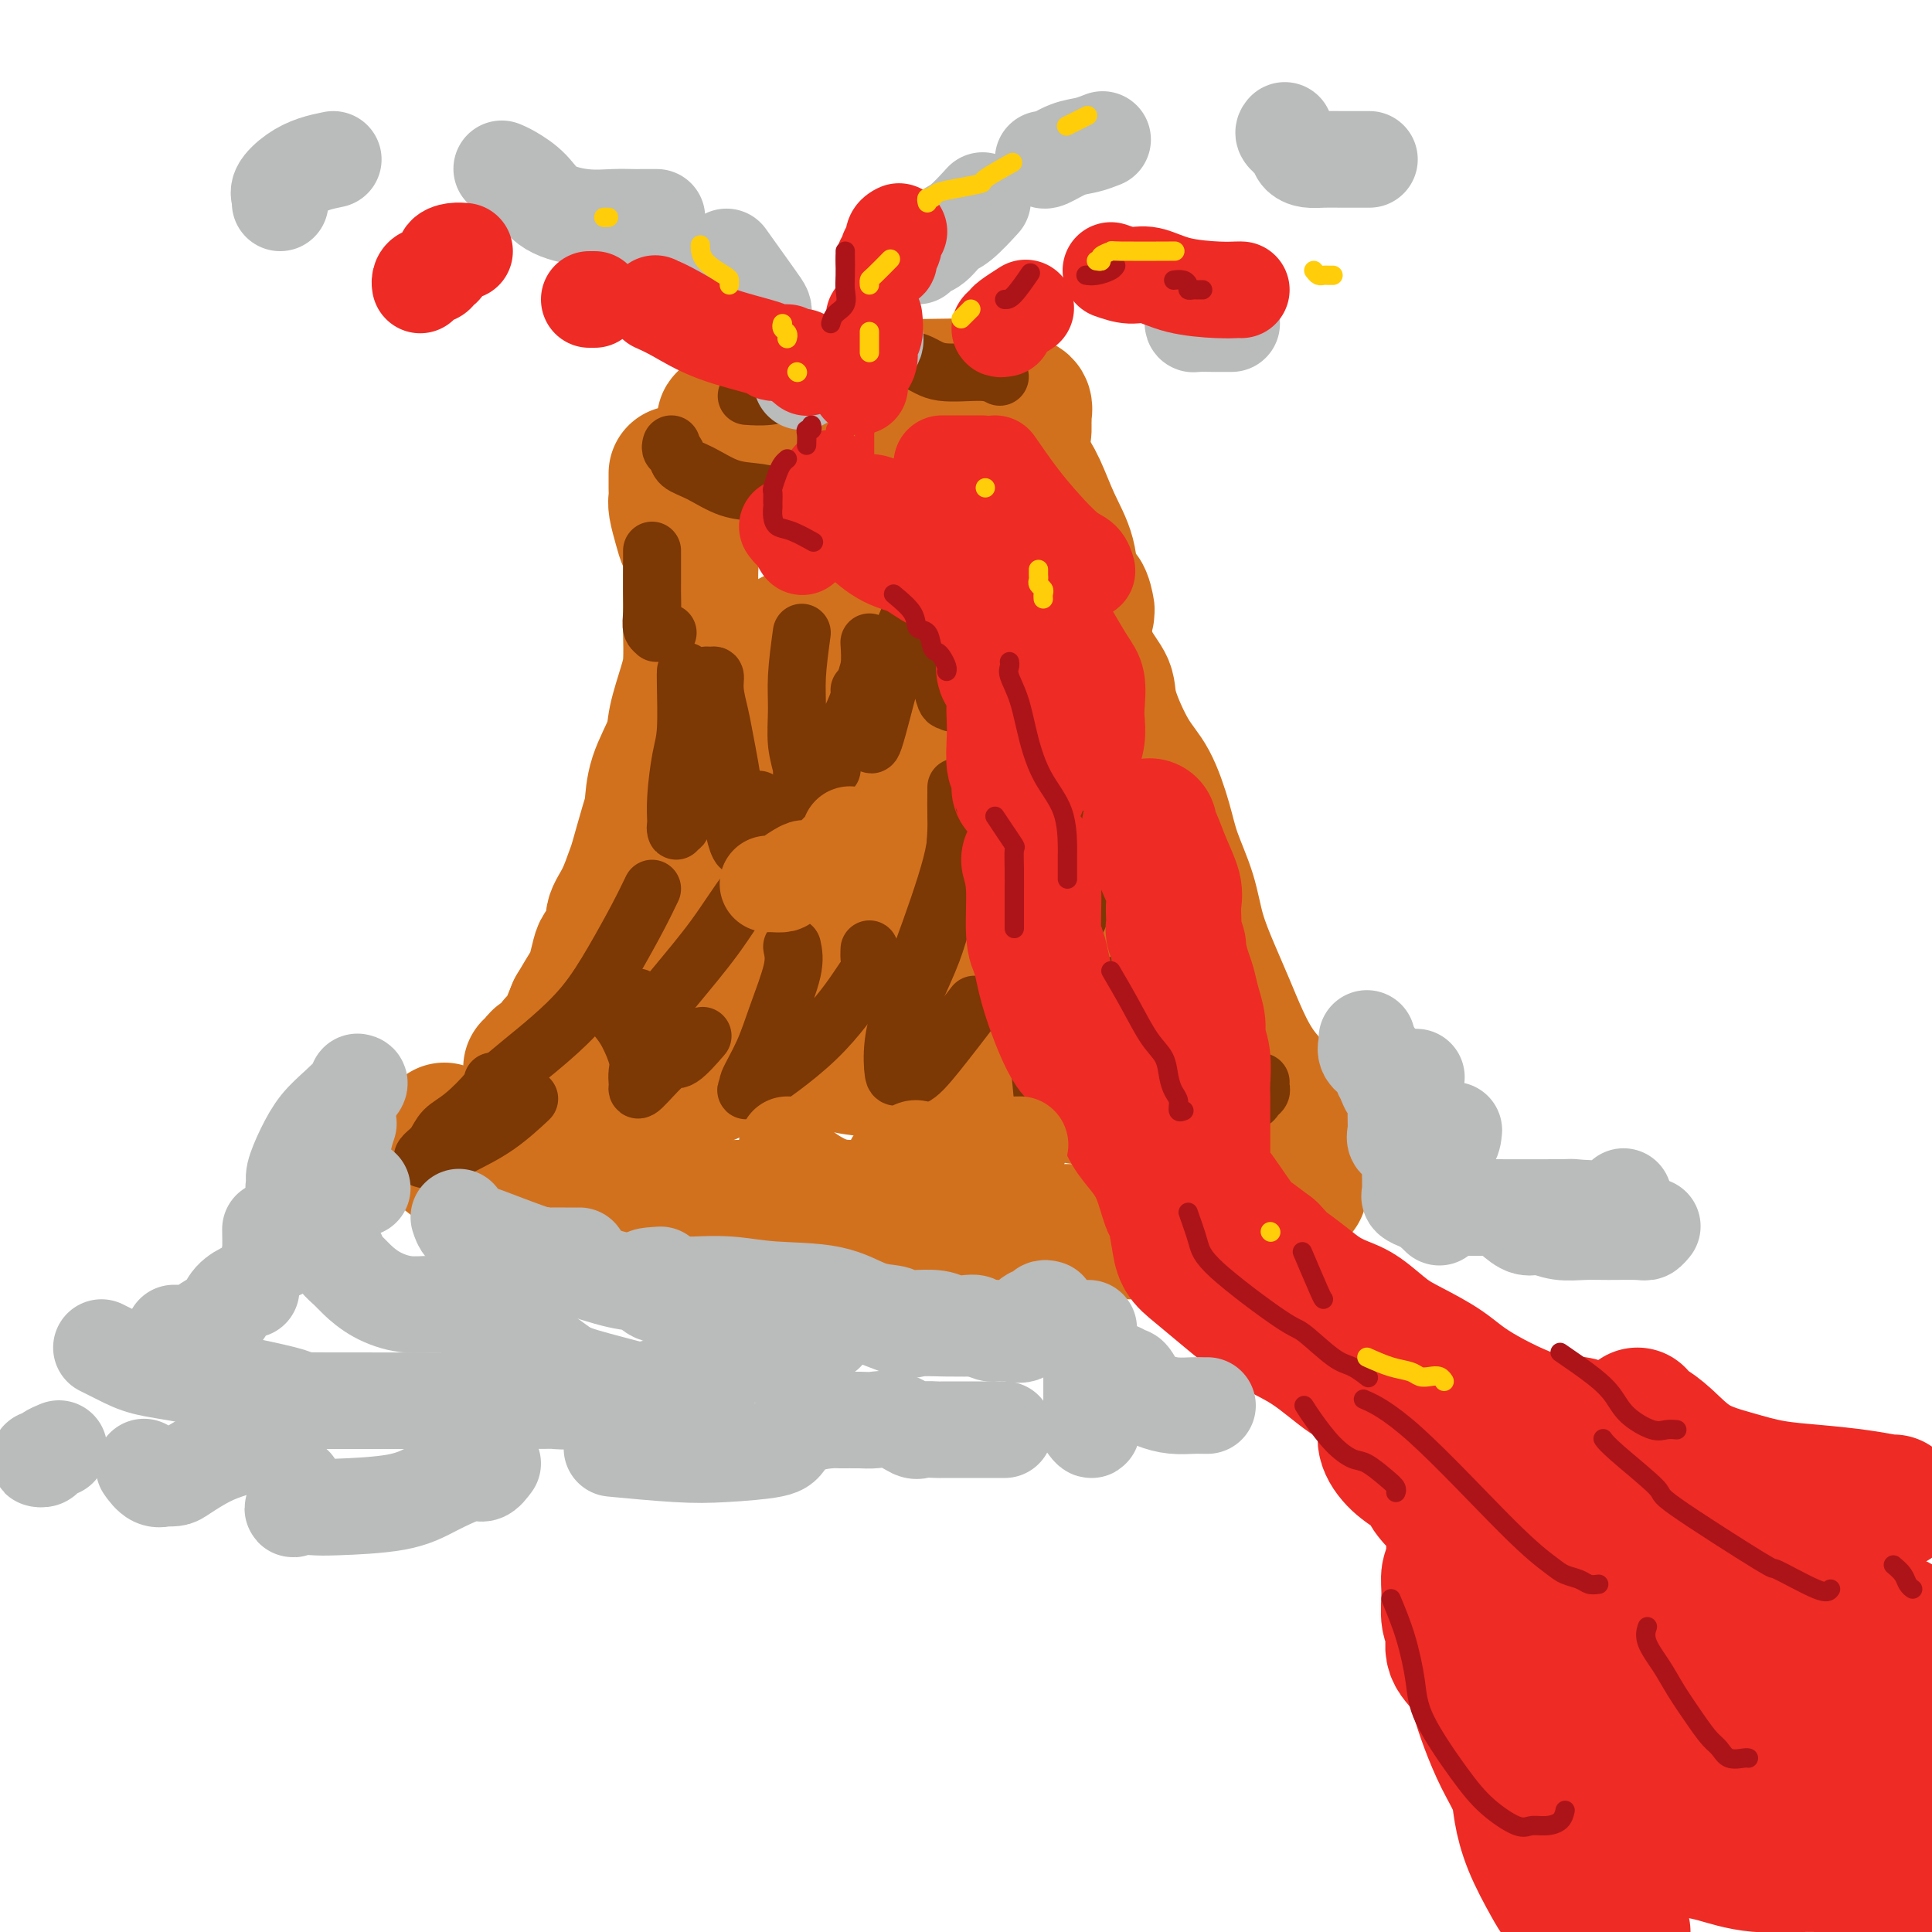 <svg viewBox='0 0 400 400' version='1.1' xmlns='http://www.w3.org/2000/svg' xmlns:xlink='http://www.w3.org/1999/xlink'><g fill='none' stroke='rgb(210,113,29)' stroke-width='28' stroke-linecap='round' stroke-linejoin='round'><path d='M164,85c-0.450,-0.000 -0.900,-0.001 -1,0c-0.100,0.001 0.149,0.003 0,0c-0.149,-0.003 -0.697,-0.011 -1,0c-0.303,0.011 -0.361,0.042 -1,0c-0.639,-0.042 -1.860,-0.156 -3,0c-1.140,0.156 -2.200,0.581 -3,1c-0.800,0.419 -1.339,0.833 -2,1c-0.661,0.167 -1.445,0.086 -2,0c-0.555,-0.086 -0.881,-0.178 -1,0c-0.119,0.178 -0.032,0.626 0,1c0.032,0.374 0.009,0.674 0,1c-0.009,0.326 -0.004,0.680 0,1c0.004,0.320 0.006,0.608 0,1c-0.006,0.392 -0.020,0.890 0,1c0.020,0.110 0.073,-0.167 0,0c-0.073,0.167 -0.274,0.777 0,1c0.274,0.223 1.022,0.060 2,0c0.978,-0.060 2.187,-0.016 3,0c0.813,0.016 1.231,0.005 3,0c1.769,-0.005 4.891,-0.002 7,0c2.109,0.002 3.206,0.004 5,0c1.794,-0.004 4.285,-0.015 6,0c1.715,0.015 2.654,0.057 4,0c1.346,-0.057 3.101,-0.212 4,0c0.899,0.212 0.943,0.791 2,1c1.057,0.209 3.125,0.049 4,0c0.875,-0.049 0.555,0.015 1,0c0.445,-0.015 1.655,-0.107 3,0c1.345,0.107 2.824,0.413 4,0c1.176,-0.413 2.050,-1.547 3,-2c0.950,-0.453 1.975,-0.227 3,0'/><path d='M204,92c9.381,-0.621 5.834,-1.673 5,-2c-0.834,-0.327 1.045,0.071 2,0c0.955,-0.071 0.988,-0.609 1,-1c0.012,-0.391 0.005,-0.634 0,-1c-0.005,-0.366 -0.006,-0.857 0,-1c0.006,-0.143 0.021,0.060 0,0c-0.021,-0.060 -0.076,-0.384 0,-1c0.076,-0.616 0.284,-1.524 0,-2c-0.284,-0.476 -1.058,-0.519 -2,-1c-0.942,-0.481 -2.051,-1.399 -3,-2c-0.949,-0.601 -1.736,-0.886 -4,-1c-2.264,-0.114 -6.004,-0.058 -9,0c-2.996,0.058 -5.246,0.119 -8,0c-2.754,-0.119 -6.011,-0.417 -8,0c-1.989,0.417 -2.711,1.548 -3,2c-0.289,0.452 -0.144,0.226 0,0'/><path d='M140,98c0.002,0.248 0.004,0.495 0,1c-0.004,0.505 -0.012,1.266 0,2c0.012,0.734 0.046,1.441 0,2c-0.046,0.559 -0.170,0.972 0,2c0.170,1.028 0.634,2.673 1,4c0.366,1.327 0.634,2.336 1,3c0.366,0.664 0.830,0.981 1,2c0.170,1.019 0.045,2.738 0,4c-0.045,1.262 -0.012,2.066 0,3c0.012,0.934 0.001,1.996 0,3c-0.001,1.004 0.006,1.948 0,3c-0.006,1.052 -0.027,2.211 0,4c0.027,1.789 0.102,4.209 0,6c-0.102,1.791 -0.381,2.952 -1,5c-0.619,2.048 -1.579,4.984 -2,7c-0.421,2.016 -0.302,3.111 -1,5c-0.698,1.889 -2.214,4.572 -3,7c-0.786,2.428 -0.843,4.599 -1,6c-0.157,1.401 -0.414,2.031 -1,4c-0.586,1.969 -1.500,5.279 -2,7c-0.500,1.721 -0.586,1.855 -1,3c-0.414,1.145 -1.158,3.302 -2,5c-0.842,1.698 -1.784,2.938 -2,4c-0.216,1.062 0.295,1.945 0,3c-0.295,1.055 -1.394,2.283 -2,3c-0.606,0.717 -0.719,0.924 -1,2c-0.281,1.076 -0.729,3.020 -1,4c-0.271,0.980 -0.363,0.994 -1,2c-0.637,1.006 -1.818,3.003 -3,5'/><path d='M119,209c-2.207,5.302 -1.225,3.056 -1,3c0.225,-0.056 -0.307,2.079 -1,3c-0.693,0.921 -1.548,0.629 -2,1c-0.452,0.371 -0.499,1.406 -1,2c-0.501,0.594 -1.454,0.747 -2,1c-0.546,0.253 -0.686,0.607 -1,1c-0.314,0.393 -0.804,0.827 -1,1c-0.196,0.173 -0.098,0.087 0,0'/><path d='M92,234c0.005,0.223 0.010,0.446 0,1c-0.010,0.554 -0.035,1.438 0,2c0.035,0.562 0.129,0.802 0,1c-0.129,0.198 -0.481,0.353 0,1c0.481,0.647 1.796,1.784 3,2c1.204,0.216 2.296,-0.489 4,0c1.704,0.489 4.021,2.174 6,3c1.979,0.826 3.621,0.794 5,1c1.379,0.206 2.497,0.651 4,1c1.503,0.349 3.393,0.601 5,1c1.607,0.399 2.933,0.947 5,1c2.067,0.053 4.874,-0.387 8,0c3.126,0.387 6.569,1.600 10,2c3.431,0.400 6.849,-0.012 11,0c4.151,0.012 9.033,0.448 13,1c3.967,0.552 7.017,1.220 10,2c2.983,0.780 5.900,1.673 9,2c3.100,0.327 6.385,0.088 9,0c2.615,-0.088 4.562,-0.023 7,0c2.438,0.023 5.369,0.006 8,0c2.631,-0.006 4.962,-0.002 7,0c2.038,0.002 3.783,0.000 6,0c2.217,-0.000 4.904,-0.000 8,0c3.096,0.000 6.599,0.000 8,0c1.401,-0.000 0.701,-0.000 0,0'/><path d='M268,247c0.421,-0.548 0.842,-1.097 1,-1c0.158,0.097 0.053,0.838 0,0c-0.053,-0.838 -0.054,-3.257 0,-4c0.054,-0.743 0.163,0.190 0,-1c-0.163,-1.190 -0.599,-4.504 -1,-7c-0.401,-2.496 -0.767,-4.173 -2,-6c-1.233,-1.827 -3.331,-3.802 -5,-6c-1.669,-2.198 -2.907,-4.619 -4,-7c-1.093,-2.381 -2.040,-4.722 -3,-7c-0.960,-2.278 -1.933,-4.493 -3,-7c-1.067,-2.507 -2.228,-5.307 -3,-8c-0.772,-2.693 -1.157,-5.279 -2,-8c-0.843,-2.721 -2.146,-5.578 -3,-8c-0.854,-2.422 -1.260,-4.408 -2,-7c-0.740,-2.592 -1.815,-5.790 -3,-8c-1.185,-2.210 -2.479,-3.434 -4,-6c-1.521,-2.566 -3.269,-6.475 -4,-9c-0.731,-2.525 -0.443,-3.667 -1,-5c-0.557,-1.333 -1.958,-2.859 -3,-5c-1.042,-2.141 -1.726,-4.897 -2,-6c-0.274,-1.103 -0.137,-0.551 0,0'/><path d='M205,104c-0.309,0.063 -0.619,0.126 -1,1c-0.381,0.874 -0.835,2.559 -1,4c-0.165,1.441 -0.041,2.640 0,5c0.041,2.360 -0.002,5.883 0,9c0.002,3.117 0.050,5.828 0,9c-0.050,3.172 -0.199,6.804 0,10c0.199,3.196 0.746,5.956 3,11c2.254,5.044 6.215,12.372 9,18c2.785,5.628 4.392,9.557 6,13c1.608,3.443 3.215,6.401 4,9c0.785,2.599 0.748,4.840 1,7c0.252,2.160 0.792,4.237 1,6c0.208,1.763 0.083,3.210 0,4c-0.083,0.790 -0.125,0.923 0,2c0.125,1.077 0.418,3.098 0,2c-0.418,-1.098 -1.548,-5.314 -2,-7c-0.452,-1.686 -0.226,-0.843 0,0'/><path d='M194,148c-0.042,0.255 -0.084,0.510 0,1c0.084,0.490 0.296,1.216 0,3c-0.296,1.784 -1.098,4.625 -2,10c-0.902,5.375 -1.902,13.285 -3,18c-1.098,4.715 -2.294,6.236 -3,8c-0.706,1.764 -0.921,3.771 -1,5c-0.079,1.229 -0.021,1.680 0,1c0.021,-0.680 0.006,-2.492 0,-5c-0.006,-2.508 -0.002,-5.714 0,-9c0.002,-3.286 0.000,-6.653 0,-8c-0.000,-1.347 -0.000,-0.673 0,0'/><path d='M181,121c-0.989,1.279 -1.977,2.557 -3,4c-1.023,1.443 -2.080,3.049 -3,6c-0.920,2.951 -1.704,7.247 -3,11c-1.296,3.753 -3.104,6.962 -4,10c-0.896,3.038 -0.881,5.906 -1,8c-0.119,2.094 -0.372,3.415 0,4c0.372,0.585 1.368,0.435 2,0c0.632,-0.435 0.901,-1.156 1,-3c0.099,-1.844 0.028,-4.813 0,-6c-0.028,-1.187 -0.014,-0.594 0,0'/><path d='M164,132c-0.231,3.010 -0.463,6.020 -1,8c-0.537,1.980 -1.381,2.931 -3,7c-1.619,4.069 -4.014,11.257 -6,19c-1.986,7.743 -3.562,16.042 -4,20c-0.438,3.958 0.261,3.575 0,6c-0.261,2.425 -1.481,7.658 -2,10c-0.519,2.342 -0.335,1.793 0,1c0.335,-0.793 0.821,-1.829 1,-3c0.179,-1.171 0.051,-2.477 0,-3c-0.051,-0.523 -0.026,-0.261 0,0'/><path d='M150,186c-2.131,4.255 -4.263,8.509 -6,12c-1.737,3.491 -3.080,6.217 -5,9c-1.920,2.783 -4.416,5.621 -6,8c-1.584,2.379 -2.255,4.298 -3,6c-0.745,1.702 -1.564,3.186 -2,4c-0.436,0.814 -0.488,0.956 0,1c0.488,0.044 1.515,-0.011 3,0c1.485,0.011 3.429,0.087 5,0c1.571,-0.087 2.769,-0.337 5,-1c2.231,-0.663 5.496,-1.738 8,-3c2.504,-1.262 4.248,-2.711 9,-4c4.752,-1.289 12.513,-2.416 18,-3c5.487,-0.584 8.702,-0.623 12,0c3.298,0.623 6.679,1.907 10,3c3.321,1.093 6.581,1.993 9,3c2.419,1.007 3.999,2.119 6,3c2.001,0.881 4.425,1.531 6,2c1.575,0.469 2.300,0.758 4,1c1.700,0.242 4.376,0.437 7,1c2.624,0.563 5.197,1.492 7,2c1.803,0.508 2.836,0.593 6,1c3.164,0.407 8.459,1.136 9,1c0.541,-0.136 -3.673,-1.136 -7,-2c-3.327,-0.864 -5.768,-1.592 -9,-2c-3.232,-0.408 -7.255,-0.494 -12,-1c-4.745,-0.506 -10.213,-1.430 -15,-2c-4.787,-0.570 -8.894,-0.785 -13,-1'/><path d='M196,224c-10.713,-1.641 -9.495,-1.744 -11,-2c-1.505,-0.256 -5.732,-0.666 -8,-1c-2.268,-0.334 -2.578,-0.594 -2,-1c0.578,-0.406 2.042,-0.960 4,-1c1.958,-0.040 4.409,0.434 9,0c4.591,-0.434 11.322,-1.777 15,-3c3.678,-1.223 4.305,-2.325 5,-3c0.695,-0.675 1.460,-0.923 2,-2c0.540,-1.077 0.855,-2.982 1,-4c0.145,-1.018 0.119,-1.149 -1,-2c-1.119,-0.851 -3.332,-2.423 -5,-3c-1.668,-0.577 -2.793,-0.158 -4,0c-1.207,0.158 -2.497,0.057 -3,0c-0.503,-0.057 -0.220,-0.068 0,0c0.220,0.068 0.376,0.215 0,0c-0.376,-0.215 -1.284,-0.791 1,-2c2.284,-1.209 7.761,-3.050 13,-6c5.239,-2.950 10.239,-7.007 14,-10c3.761,-2.993 6.282,-4.921 8,-8c1.718,-3.079 2.634,-7.308 3,-9c0.366,-1.692 0.183,-0.846 0,0'/><path d='M225,127c-0.015,-0.507 -0.030,-1.015 0,-1c0.030,0.015 0.104,0.551 0,0c-0.104,-0.551 -0.387,-2.191 -1,-3c-0.613,-0.809 -1.556,-0.788 -2,-2c-0.444,-1.212 -0.389,-3.655 -1,-6c-0.611,-2.345 -1.887,-4.590 -3,-7c-1.113,-2.410 -2.063,-4.985 -3,-7c-0.937,-2.015 -1.862,-3.470 -3,-5c-1.138,-1.530 -2.491,-3.133 -3,-4c-0.509,-0.867 -0.174,-0.996 0,-1c0.174,-0.004 0.188,0.118 0,1c-0.188,0.882 -0.580,2.525 -1,5c-0.420,2.475 -0.870,5.784 -1,8c-0.130,2.216 0.060,3.341 0,6c-0.060,2.659 -0.370,6.853 0,11c0.370,4.147 1.419,8.245 3,13c1.581,4.755 3.695,10.165 5,14c1.305,3.835 1.801,6.096 2,7c0.199,0.904 0.099,0.452 0,0'/><path d='M185,189c-0.593,0.743 -1.187,1.486 -2,2c-0.813,0.514 -1.846,0.799 -3,2c-1.154,1.201 -2.428,3.317 -4,5c-1.572,1.683 -3.440,2.935 -5,5c-1.560,2.065 -2.810,4.945 -4,8c-1.190,3.055 -2.320,6.284 -3,8c-0.680,1.716 -0.908,1.919 -1,2c-0.092,0.081 -0.046,0.041 0,0'/></g>
<g fill='none' stroke='rgb(124,56,5)' stroke-width='12' stroke-linecap='round' stroke-linejoin='round'><path d='M207,78c-0.897,-0.475 -1.795,-0.950 -4,-1c-2.205,-0.050 -5.718,0.326 -8,0c-2.282,-0.326 -3.332,-1.355 -5,-2c-1.668,-0.645 -3.953,-0.905 -5,-1c-1.047,-0.095 -0.854,-0.025 -1,0c-0.146,0.025 -0.630,0.005 -1,0c-0.370,-0.005 -0.626,0.006 -1,0c-0.374,-0.006 -0.866,-0.027 -1,0c-0.134,0.027 0.090,0.102 0,0c-0.090,-0.102 -0.495,-0.382 -1,0c-0.505,0.382 -1.109,1.427 -2,2c-0.891,0.573 -2.070,0.676 -3,1c-0.930,0.324 -1.610,0.871 -2,1c-0.390,0.129 -0.488,-0.158 -1,0c-0.512,0.158 -1.438,0.763 -2,1c-0.562,0.237 -0.760,0.106 -1,0c-0.240,-0.106 -0.520,-0.186 -1,0c-0.480,0.186 -1.159,0.638 -2,1c-0.841,0.362 -1.844,0.633 -3,1c-1.156,0.367 -2.465,0.830 -4,1c-1.535,0.170 -3.296,0.049 -4,0c-0.704,-0.049 -0.352,-0.024 0,0'/><path d='M139,92c-0.105,0.360 -0.210,0.720 0,1c0.210,0.280 0.736,0.480 1,1c0.264,0.520 0.266,1.358 1,2c0.734,0.642 2.201,1.086 4,2c1.799,0.914 3.930,2.297 6,3c2.070,0.703 4.077,0.725 6,1c1.923,0.275 3.760,0.802 6,1c2.240,0.198 4.883,0.065 7,0c2.117,-0.065 3.708,-0.064 6,0c2.292,0.064 5.284,0.189 7,0c1.716,-0.189 2.156,-0.691 4,-1c1.844,-0.309 5.092,-0.423 7,-1c1.908,-0.577 2.475,-1.617 4,-2c1.525,-0.383 4.007,-0.109 5,0c0.993,0.109 0.496,0.055 0,0'/><path d='M135,114c-0.001,0.457 -0.001,0.914 0,2c0.001,1.086 0.005,2.803 0,4c-0.005,1.197 -0.017,1.876 0,3c0.017,1.124 0.065,2.693 0,4c-0.065,1.307 -0.241,2.350 0,3c0.241,0.650 0.900,0.906 1,1c0.100,0.094 -0.358,0.025 0,0c0.358,-0.025 1.531,-0.007 2,0c0.469,0.007 0.235,0.004 0,0'/><path d='M142,139c-0.022,0.376 -0.044,0.753 0,3c0.044,2.247 0.155,6.366 0,9c-0.155,2.634 -0.577,3.783 -1,6c-0.423,2.217 -0.846,5.504 -1,8c-0.154,2.496 -0.037,4.203 0,5c0.037,0.797 -0.006,0.686 0,1c0.006,0.314 0.061,1.054 0,1c-0.061,-0.054 -0.238,-0.903 0,-1c0.238,-0.097 0.891,0.559 1,0c0.109,-0.559 -0.325,-2.334 0,-4c0.325,-1.666 1.411,-3.225 2,-5c0.589,-1.775 0.682,-3.768 1,-6c0.318,-2.232 0.860,-4.705 1,-7c0.140,-2.295 -0.121,-4.412 0,-6c0.121,-1.588 0.624,-2.647 1,-3c0.376,-0.353 0.624,0.001 1,0c0.376,-0.001 0.879,-0.356 1,0c0.121,0.356 -0.140,1.423 0,3c0.140,1.577 0.682,3.663 1,5c0.318,1.337 0.414,1.925 1,5c0.586,3.075 1.663,8.636 2,12c0.337,3.364 -0.065,4.530 0,6c0.065,1.470 0.595,3.244 1,4c0.405,0.756 0.683,0.493 1,0c0.317,-0.493 0.673,-1.214 1,-2c0.327,-0.786 0.627,-1.635 1,-3c0.373,-1.365 0.821,-3.247 1,-4c0.179,-0.753 0.090,-0.376 0,0'/><path d='M166,131c-0.432,3.186 -0.863,6.372 -1,9c-0.137,2.628 0.022,4.699 0,7c-0.022,2.301 -0.225,4.833 0,7c0.225,2.167 0.877,3.969 1,5c0.123,1.031 -0.282,1.292 1,1c1.282,-0.292 4.252,-1.136 5,-1c0.748,0.136 -0.727,1.253 0,-1c0.727,-2.253 3.657,-7.876 5,-11c1.343,-3.124 1.098,-3.750 1,-4c-0.098,-0.250 -0.049,-0.125 0,0'/><path d='M180,133c0.113,1.784 0.225,3.569 0,5c-0.225,1.431 -0.789,2.510 -1,4c-0.211,1.490 -0.070,3.391 0,5c0.070,1.609 0.068,2.927 0,4c-0.068,1.073 -0.202,1.902 0,2c0.202,0.098 0.739,-0.536 1,0c0.261,0.536 0.245,2.240 1,0c0.755,-2.240 2.281,-8.426 3,-11c0.719,-2.574 0.631,-1.537 1,-3c0.369,-1.463 1.194,-5.427 2,-8c0.806,-2.573 1.592,-3.755 2,-5c0.408,-1.245 0.438,-2.553 1,-3c0.562,-0.447 1.656,-0.035 2,0c0.344,0.035 -0.063,-0.308 0,1c0.063,1.308 0.595,4.268 1,7c0.405,2.732 0.682,5.235 1,7c0.318,1.765 0.679,2.793 1,4c0.321,1.207 0.604,2.593 1,3c0.396,0.407 0.904,-0.164 1,0c0.096,0.164 -0.222,1.065 1,0c1.222,-1.065 3.983,-4.094 5,-6c1.017,-1.906 0.291,-2.687 0,-3c-0.291,-0.313 -0.145,-0.156 0,0'/><path d='M217,125c-0.056,1.302 -0.112,2.605 0,3c0.112,0.395 0.394,-0.116 1,4c0.606,4.116 1.538,12.860 2,17c0.462,4.140 0.453,3.675 1,5c0.547,1.325 1.649,4.439 3,8c1.351,3.561 2.950,7.570 4,9c1.050,1.430 1.549,0.280 2,0c0.451,-0.280 0.852,0.309 1,0c0.148,-0.309 0.042,-1.517 0,-2c-0.042,-0.483 -0.021,-0.242 0,0'/><path d='M234,165c1.179,1.774 2.358,3.548 4,6c1.642,2.452 3.746,5.581 5,9c1.254,3.419 1.659,7.127 2,10c0.341,2.873 0.617,4.910 2,9c1.383,4.090 3.873,10.234 5,13c1.127,2.766 0.890,2.154 1,3c0.110,0.846 0.568,3.151 1,4c0.432,0.849 0.838,0.243 1,0c0.162,-0.243 0.081,-0.121 0,0'/><path d='M261,224c-0.027,0.332 -0.054,0.663 0,1c0.054,0.337 0.188,0.679 0,1c-0.188,0.321 -0.700,0.619 -1,1c-0.300,0.381 -0.390,0.843 -1,1c-0.610,0.157 -1.740,0.008 -3,0c-1.260,-0.008 -2.651,0.124 -4,0c-1.349,-0.124 -2.656,-0.504 -4,-1c-1.344,-0.496 -2.725,-1.108 -4,-2c-1.275,-0.892 -2.445,-2.064 -3,-3c-0.555,-0.936 -0.496,-1.637 -1,-4c-0.504,-2.363 -1.573,-6.390 -2,-8c-0.427,-1.610 -0.214,-0.805 0,0'/><path d='M230,170c-0.214,0.065 -0.428,0.129 -1,1c-0.572,0.871 -1.503,2.548 -2,4c-0.497,1.452 -0.560,2.679 -1,5c-0.440,2.321 -1.255,5.735 -2,8c-0.745,2.265 -1.419,3.380 -2,4c-0.581,0.620 -1.070,0.743 -1,1c0.070,0.257 0.699,0.646 0,0c-0.699,-0.646 -2.727,-2.328 -4,-4c-1.273,-1.672 -1.792,-3.335 -2,-4c-0.208,-0.665 -0.104,-0.333 0,0'/><path d='M198,163c-0.017,2.513 -0.034,5.026 0,6c0.034,0.974 0.118,0.410 0,3c-0.118,2.590 -0.438,8.333 -1,12c-0.562,3.667 -1.364,5.258 -2,7c-0.636,1.742 -1.105,3.634 -2,6c-0.895,2.366 -2.215,5.205 -3,7c-0.785,1.795 -1.033,2.547 -2,3c-0.967,0.453 -2.651,0.608 -3,1c-0.349,0.392 0.638,1.023 0,0c-0.638,-1.023 -2.903,-3.698 -4,-6c-1.097,-2.302 -1.028,-4.229 -1,-5c0.028,-0.771 0.014,-0.385 0,0'/><path d='M166,163c-0.789,2.066 -1.577,4.132 -2,6c-0.423,1.868 -0.480,3.538 -2,6c-1.520,2.462 -4.502,5.717 -7,9c-2.498,3.283 -4.512,6.593 -7,10c-2.488,3.407 -5.451,6.912 -8,10c-2.549,3.088 -4.683,5.758 -6,7c-1.317,1.242 -1.817,1.054 -2,1c-0.183,-0.054 -0.049,0.024 0,-1c0.049,-1.024 0.014,-3.150 0,-4c-0.014,-0.850 -0.007,-0.425 0,0'/><path d='M135,184c-0.836,1.741 -1.673,3.482 -3,6c-1.327,2.518 -3.145,5.814 -5,9c-1.855,3.186 -3.749,6.263 -6,9c-2.251,2.737 -4.861,5.136 -7,7c-2.139,1.864 -3.807,3.194 -6,5c-2.193,1.806 -4.912,4.087 -6,5c-1.088,0.913 -0.544,0.456 0,0'/><path d='M102,224c-0.009,-0.094 -0.019,-0.187 0,0c0.019,0.187 0.065,0.655 -1,2c-1.065,1.345 -3.241,3.566 -5,5c-1.759,1.434 -3.100,2.080 -4,3c-0.900,0.920 -1.360,2.112 -2,3c-0.640,0.888 -1.461,1.471 -2,2c-0.539,0.529 -0.795,1.002 0,1c0.795,-0.002 2.641,-0.481 4,-1c1.359,-0.519 2.230,-1.077 4,-2c1.770,-0.923 4.438,-2.210 7,-4c2.562,-1.790 5.018,-4.083 6,-5c0.982,-0.917 0.491,-0.459 0,0'/><path d='M128,211c0.619,0.778 1.238,1.556 2,3c0.762,1.444 1.668,3.555 2,5c0.332,1.445 0.092,2.225 0,3c-0.092,0.775 -0.035,1.546 0,2c0.035,0.454 0.049,0.590 0,1c-0.049,0.410 -0.159,1.093 1,0c1.159,-1.093 3.589,-3.963 5,-5c1.411,-1.037 1.803,-0.241 3,-1c1.197,-0.759 3.199,-3.074 4,-4c0.801,-0.926 0.400,-0.463 0,0'/><path d='M164,196c0.274,1.289 0.548,2.578 0,5c-0.548,2.422 -1.919,5.977 -3,9c-1.081,3.023 -1.871,5.515 -3,8c-1.129,2.485 -2.596,4.962 -3,6c-0.404,1.038 0.254,0.637 0,1c-0.254,0.363 -1.418,1.489 1,0c2.418,-1.489 8.420,-5.593 13,-10c4.580,-4.407 7.737,-9.116 9,-11c1.263,-1.884 0.631,-0.942 0,0'/><path d='M198,169c0.151,2.469 0.303,4.939 -1,10c-1.303,5.061 -4.060,12.714 -6,18c-1.940,5.286 -3.062,8.204 -4,11c-0.938,2.796 -1.693,5.471 -2,8c-0.307,2.529 -0.165,4.911 0,6c0.165,1.089 0.354,0.886 1,1c0.646,0.114 1.751,0.546 3,0c1.249,-0.546 2.644,-2.070 5,-5c2.356,-2.930 5.673,-7.266 7,-9c1.327,-1.734 0.663,-0.867 0,0'/><path d='M212,197c0.219,4.189 0.439,8.377 1,12c0.561,3.623 1.464,6.680 2,10c0.536,3.320 0.704,6.903 1,9c0.296,2.097 0.718,2.706 1,3c0.282,0.294 0.422,0.271 1,0c0.578,-0.271 1.594,-0.792 2,-1c0.406,-0.208 0.203,-0.104 0,0'/><path d='M231,204c0.711,3.788 1.423,7.575 2,11c0.577,3.425 1.020,6.487 2,9c0.980,2.513 2.497,4.477 3,6c0.503,1.523 -0.010,2.604 0,3c0.010,0.396 0.541,0.107 1,0c0.459,-0.107 0.845,-0.030 1,0c0.155,0.030 0.077,0.015 0,0'/></g>
<g fill='none' stroke='rgb(186,187,187)' stroke-width='20' stroke-linecap='round' stroke-linejoin='round'><path d='M166,79c0.000,-0.417 0.000,-0.833 0,-1c0.000,-0.167 0.000,-0.083 0,0'/><path d='M158,65c0.077,-0.292 0.155,-0.583 0,-1c-0.155,-0.417 -0.542,-0.958 -2,-3c-1.458,-2.042 -3.988,-5.583 -5,-7c-1.012,-1.417 -0.506,-0.708 0,0'/><path d='M136,45c-1.128,-0.002 -2.255,-0.005 -3,0c-0.745,0.005 -1.107,0.017 -2,0c-0.893,-0.017 -2.315,-0.064 -4,0c-1.685,0.064 -3.632,0.238 -6,0c-2.368,-0.238 -5.157,-0.887 -7,-2c-1.843,-1.113 -2.742,-2.690 -4,-4c-1.258,-1.310 -2.877,-2.353 -4,-3c-1.123,-0.647 -1.749,-0.899 -2,-1c-0.251,-0.101 -0.125,-0.050 0,0'/><path d='M69,33c-1.329,0.273 -2.657,0.546 -4,1c-1.343,0.454 -2.700,1.088 -4,2c-1.300,0.912 -2.544,2.100 -3,3c-0.456,0.900 -0.123,1.512 0,2c0.123,0.488 0.035,0.854 0,1c-0.035,0.146 -0.018,0.073 0,0'/><path d='M179,73c-0.226,-0.369 -0.452,-0.738 0,-1c0.452,-0.262 1.583,-0.417 2,-1c0.417,-0.583 0.119,-1.595 0,-2c-0.119,-0.405 -0.060,-0.202 0,0'/><path d='M190,53c-0.265,-0.393 -0.529,-0.785 0,-1c0.529,-0.215 1.852,-0.251 3,-1c1.148,-0.749 2.122,-2.211 3,-3c0.878,-0.789 1.659,-0.905 3,-2c1.341,-1.095 3.240,-3.170 4,-4c0.760,-0.830 0.380,-0.415 0,0'/><path d='M216,33c-0.018,-0.055 -0.036,-0.109 0,0c0.036,0.109 0.126,0.383 1,0c0.874,-0.383 2.533,-1.422 4,-2c1.467,-0.578 2.741,-0.694 4,-1c1.259,-0.306 2.503,-0.802 3,-1c0.497,-0.198 0.249,-0.099 0,0'/><path d='M266,27c-0.207,0.249 -0.415,0.497 0,1c0.415,0.503 1.452,1.259 2,2c0.548,0.741 0.606,1.466 1,2c0.394,0.534 1.122,0.875 2,1c0.878,0.125 1.905,0.034 3,0c1.095,-0.034 2.256,-0.009 4,0c1.744,0.009 4.070,0.003 5,0c0.930,-0.003 0.465,-0.001 0,0'/><path d='M247,66c-0.027,0.423 -0.053,0.845 0,1c0.053,0.155 0.186,0.041 1,0c0.814,-0.041 2.309,-0.011 3,0c0.691,0.011 0.577,0.003 1,0c0.423,-0.003 1.383,-0.001 2,0c0.617,0.001 0.891,0.000 1,0c0.109,-0.000 0.055,-0.000 0,0'/></g>
<g fill='none' stroke='rgb(238,43,36)' stroke-width='20' stroke-linecap='round' stroke-linejoin='round'><path d='M166,74c0.030,-0.083 0.060,-0.167 0,0c-0.060,0.167 -0.208,0.583 0,1c0.208,0.417 0.774,0.833 1,1c0.226,0.167 0.113,0.083 0,0'/><path d='M163,73c-0.191,-0.014 -0.381,-0.027 -1,0c-0.619,0.027 -1.665,0.095 -2,0c-0.335,-0.095 0.043,-0.351 -2,-1c-2.043,-0.649 -6.506,-1.689 -10,-3c-3.494,-1.311 -6.018,-2.891 -8,-4c-1.982,-1.109 -3.424,-1.745 -4,-2c-0.576,-0.255 -0.288,-0.127 0,0'/><path d='M123,62c0.111,0.000 0.222,0.000 0,0c-0.222,0.000 -0.778,0.000 -1,0c-0.222,-0.000 -0.111,0.000 0,0'/><path d='M96,52c0.164,0.016 0.328,0.031 0,0c-0.328,-0.031 -1.148,-0.110 -2,0c-0.852,0.110 -1.738,0.407 -2,1c-0.262,0.593 0.098,1.482 0,2c-0.098,0.518 -0.653,0.664 -1,1c-0.347,0.336 -0.485,0.861 -1,1c-0.515,0.139 -1.406,-0.107 -2,0c-0.594,0.107 -0.891,0.567 -1,1c-0.109,0.433 -0.031,0.838 0,1c0.031,0.162 0.016,0.081 0,0'/><path d='M178,80c0.022,-0.360 0.043,-0.719 0,-1c-0.043,-0.281 -0.151,-0.482 0,-1c0.151,-0.518 0.562,-1.351 1,-2c0.438,-0.649 0.902,-1.113 1,-2c0.098,-0.887 -0.170,-2.196 0,-3c0.170,-0.804 0.776,-1.101 1,-2c0.224,-0.899 0.064,-2.400 0,-3c-0.064,-0.600 -0.032,-0.300 0,0'/><path d='M183,54c0.425,0.082 0.850,0.163 1,0c0.150,-0.163 0.025,-0.572 0,-1c-0.025,-0.428 0.050,-0.875 0,-1c-0.050,-0.125 -0.223,0.071 0,0c0.223,-0.071 0.843,-0.411 1,-1c0.157,-0.589 -0.150,-1.428 0,-2c0.150,-0.572 0.757,-0.878 1,-1c0.243,-0.122 0.121,-0.061 0,0'/><path d='M208,68c-0.530,0.099 -1.059,0.198 -1,0c0.059,-0.198 0.707,-0.692 1,-1c0.293,-0.308 0.233,-0.429 1,-1c0.767,-0.571 2.362,-1.592 3,-2c0.638,-0.408 0.319,-0.204 0,0'/><path d='M230,56c1.363,0.475 2.726,0.950 4,1c1.274,0.050 2.461,-0.326 4,0c1.539,0.326 3.432,1.355 6,2c2.568,0.645 5.812,0.905 8,1c2.188,0.095 3.320,0.026 4,0c0.680,-0.026 0.909,-0.007 1,0c0.091,0.007 0.046,0.004 0,0'/><path d='M195,96c0.330,0.000 0.660,0.000 1,0c0.340,0.000 0.691,0.000 1,0c0.309,-0.000 0.578,-0.000 1,0c0.422,0.000 0.998,0.000 2,0c1.002,-0.000 2.429,-0.000 3,0c0.571,0.000 0.285,0.000 0,0'/><path d='M206,96c1.676,2.419 3.353,4.838 5,7c1.647,2.162 3.265,4.068 5,6c1.735,1.932 3.589,3.889 5,5c1.411,1.111 2.380,1.376 3,2c0.620,0.624 0.891,1.607 1,2c0.109,0.393 0.054,0.197 0,0'/><path d='M163,109c0.301,0.437 0.603,0.874 1,1c0.397,0.126 0.890,-0.059 1,0c0.110,0.059 -0.163,0.362 0,1c0.163,0.638 0.761,1.611 1,2c0.239,0.389 0.120,0.195 0,0'/><path d='M172,99c0.000,0.000 0.100,0.100 0.1,0.1'/><path d='M193,101c0.732,0.332 1.464,0.663 2,1c0.536,0.337 0.876,0.678 1,1c0.124,0.322 0.033,0.625 0,1c-0.033,0.375 -0.010,0.821 0,1c0.010,0.179 0.005,0.089 0,0'/><path d='M205,129c0.000,0.649 0.000,1.298 0,2c0.000,0.702 0.000,1.458 0,2c0.000,0.542 -0.000,0.869 0,1c0.000,0.131 0.000,0.065 0,0'/><path d='M213,113c0.412,-0.016 0.823,-0.032 1,0c0.177,0.032 0.119,0.110 0,1c-0.119,0.890 -0.299,2.590 0,4c0.299,1.410 1.079,2.528 2,4c0.921,1.472 1.984,3.297 3,5c1.016,1.703 1.985,3.284 3,5c1.015,1.716 2.077,3.567 3,5c0.923,1.433 1.708,2.447 2,4c0.292,1.553 0.092,3.646 0,5c-0.092,1.354 -0.077,1.971 0,3c0.077,1.029 0.217,2.472 0,4c-0.217,1.528 -0.789,3.142 -1,4c-0.211,0.858 -0.060,0.959 0,1c0.060,0.041 0.030,0.020 0,0'/></g>
<g fill='none' stroke='rgb(238,43,36)' stroke-width='28' stroke-linecap='round' stroke-linejoin='round'><path d='M180,108c0.088,0.120 0.176,0.241 1,1c0.824,0.759 2.385,2.157 4,3c1.615,0.843 3.285,1.131 5,2c1.715,0.869 3.476,2.318 5,3c1.524,0.682 2.811,0.595 4,1c1.189,0.405 2.280,1.302 3,2c0.720,0.698 1.067,1.198 2,2c0.933,0.802 2.450,1.905 3,3c0.550,1.095 0.133,2.181 0,3c-0.133,0.819 0.017,1.370 0,2c-0.017,0.630 -0.203,1.338 0,2c0.203,0.662 0.794,1.278 1,2c0.206,0.722 0.027,1.550 0,2c-0.027,0.450 0.098,0.521 0,1c-0.098,0.479 -0.418,1.364 0,2c0.418,0.636 1.575,1.022 2,2c0.425,0.978 0.118,2.546 0,4c-0.118,1.454 -0.046,2.793 0,4c0.046,1.207 0.065,2.280 0,4c-0.065,1.720 -0.214,4.086 0,5c0.214,0.914 0.789,0.375 1,1c0.211,0.625 0.056,2.415 0,3c-0.056,0.585 -0.015,-0.035 0,0c0.015,0.035 0.004,0.724 0,1c-0.004,0.276 -0.002,0.138 0,0'/><path d='M213,178c0.447,1.616 0.894,3.231 1,6c0.106,2.769 -0.131,6.690 0,9c0.131,2.310 0.628,3.007 1,4c0.372,0.993 0.618,2.281 1,4c0.382,1.719 0.899,3.867 2,7c1.101,3.133 2.786,7.249 4,9c1.214,1.751 1.958,1.135 3,2c1.042,0.865 2.382,3.211 3,4c0.618,0.789 0.512,0.020 1,0c0.488,-0.020 1.568,0.709 2,1c0.432,0.291 0.216,0.146 0,0'/><path d='M238,171c-0.069,0.312 -0.138,0.625 0,1c0.138,0.375 0.482,0.814 1,2c0.518,1.186 1.211,3.120 2,5c0.789,1.880 1.674,3.706 2,5c0.326,1.294 0.091,2.057 0,3c-0.091,0.943 -0.039,2.067 0,3c0.039,0.933 0.066,1.674 0,2c-0.066,0.326 -0.225,0.235 0,1c0.225,0.765 0.833,2.385 1,3c0.167,0.615 -0.109,0.227 0,1c0.109,0.773 0.603,2.709 1,4c0.397,1.291 0.699,1.936 1,3c0.301,1.064 0.603,2.546 1,4c0.397,1.454 0.891,2.880 1,4c0.109,1.120 -0.167,1.935 0,3c0.167,1.065 0.777,2.381 1,4c0.223,1.619 0.060,3.542 0,5c-0.060,1.458 -0.016,2.452 0,3c0.016,0.548 0.004,0.650 0,1c-0.004,0.350 -0.001,0.949 0,2c0.001,1.051 0.000,2.555 0,3c-0.000,0.445 -0.000,-0.170 0,0c0.000,0.170 0.000,1.125 0,2c-0.000,0.875 -0.001,1.671 0,2c0.001,0.329 0.003,0.191 0,1c-0.003,0.809 -0.012,2.567 0,3c0.012,0.433 0.046,-0.457 0,0c-0.046,0.457 -0.173,2.261 0,3c0.173,0.739 0.644,0.415 2,2c1.356,1.585 3.596,5.081 5,7c1.404,1.919 1.973,2.263 3,3c1.027,0.737 2.514,1.869 4,3'/><path d='M263,259c2.654,2.859 2.287,2.507 3,3c0.713,0.493 2.504,1.830 4,3c1.496,1.170 2.697,2.174 4,3c1.303,0.826 2.707,1.473 4,2c1.293,0.527 2.473,0.935 4,2c1.527,1.065 3.400,2.787 5,4c1.600,1.213 2.925,1.916 5,3c2.075,1.084 4.898,2.551 7,4c2.102,1.449 3.482,2.882 7,5c3.518,2.118 9.175,4.921 13,6c3.825,1.079 5.819,0.434 8,1c2.181,0.566 4.549,2.345 7,3c2.451,0.655 4.986,0.187 6,0c1.014,-0.187 0.507,-0.094 0,0'/><path d='M227,222c0.246,0.963 0.491,1.926 1,3c0.509,1.074 1.280,2.259 2,3c0.720,0.741 1.387,1.040 2,2c0.613,0.960 1.172,2.583 2,4c0.828,1.417 1.924,2.630 3,4c1.076,1.370 2.133,2.898 3,5c0.867,2.102 1.546,4.777 2,6c0.454,1.223 0.684,0.993 1,2c0.316,1.007 0.717,3.252 1,5c0.283,1.748 0.449,3.000 1,4c0.551,1.000 1.487,1.750 3,3c1.513,1.250 3.601,3.001 6,5c2.399,1.999 5.108,4.245 8,6c2.892,1.755 5.966,3.019 9,5c3.034,1.981 6.028,4.680 8,6c1.972,1.320 2.920,1.261 4,2c1.080,0.739 2.290,2.277 3,3c0.710,0.723 0.920,0.633 1,1c0.080,0.367 0.029,1.193 0,2c-0.029,0.807 -0.036,1.595 0,2c0.036,0.405 0.116,0.429 0,1c-0.116,0.571 -0.428,1.691 0,3c0.428,1.309 1.597,2.808 3,4c1.403,1.192 3.041,2.077 4,3c0.959,0.923 1.238,1.885 2,3c0.762,1.115 2.008,2.385 3,3c0.992,0.615 1.730,0.576 2,1c0.270,0.424 0.072,1.309 0,2c-0.072,0.691 -0.019,1.186 0,2c0.019,0.814 0.006,1.947 0,3c-0.006,1.053 -0.003,2.027 0,3'/><path d='M301,323c-0.232,1.746 -0.811,2.112 -1,3c-0.189,0.888 0.012,2.298 0,4c-0.012,1.702 -0.235,3.696 0,5c0.235,1.304 0.930,1.918 1,3c0.070,1.082 -0.484,2.633 0,4c0.484,1.367 2.007,2.549 3,4c0.993,1.451 1.456,3.169 2,5c0.544,1.831 1.169,3.775 2,6c0.831,2.225 1.867,4.733 3,7c1.133,2.267 2.364,4.294 3,6c0.636,1.706 0.679,3.093 1,5c0.321,1.907 0.921,4.336 2,7c1.079,2.664 2.637,5.563 4,8c1.363,2.437 2.532,4.410 5,6c2.468,1.590 6.234,2.795 10,4'/><path d='M322,303c0.542,0.085 1.084,0.170 1,0c-0.084,-0.170 -0.795,-0.596 0,0c0.795,0.596 3.095,2.213 4,4c0.905,1.787 0.416,3.743 1,5c0.584,1.257 2.241,1.814 4,4c1.759,2.186 3.618,6.001 6,9c2.382,2.999 5.285,5.181 8,7c2.715,1.819 5.243,3.276 9,5c3.757,1.724 8.744,3.716 12,5c3.256,1.284 4.780,1.860 6,2c1.220,0.140 2.136,-0.155 3,0c0.864,0.155 1.675,0.758 2,1c0.325,0.242 0.162,0.121 0,0'/><path d='M339,293c-0.140,0.365 -0.280,0.731 0,1c0.280,0.269 0.980,0.443 2,1c1.020,0.557 2.359,1.497 4,3c1.641,1.503 3.585,3.568 6,5c2.415,1.432 5.302,2.230 8,3c2.698,0.770 5.206,1.513 8,2c2.794,0.487 5.873,0.719 9,1c3.127,0.281 6.302,0.611 9,1c2.698,0.389 4.919,0.835 6,1c1.081,0.165 1.023,0.047 1,0c-0.023,-0.047 -0.012,-0.024 0,0'/><path d='M342,328c0.072,0.322 0.143,0.644 2,3c1.857,2.356 5.499,6.747 7,9c1.501,2.253 0.862,2.367 3,4c2.138,1.633 7.054,4.784 9,6c1.946,1.216 0.924,0.495 4,2c3.076,1.505 10.252,5.234 14,7c3.748,1.766 4.069,1.568 5,2c0.931,0.432 2.471,1.495 3,2c0.529,0.505 0.048,0.451 0,1c-0.048,0.549 0.339,1.702 0,3c-0.339,1.298 -1.403,2.743 -2,4c-0.597,1.257 -0.725,2.326 -1,4c-0.275,1.674 -0.695,3.954 -1,5c-0.305,1.046 -0.494,0.858 0,1c0.494,0.142 1.671,0.615 4,1c2.329,0.385 5.808,0.681 8,1c2.192,0.319 3.096,0.659 4,1'/><path d='M399,386c0.383,-0.104 0.766,-0.208 0,0c-0.766,0.208 -2.682,0.729 -5,1c-2.318,0.271 -5.039,0.293 -8,0c-2.961,-0.293 -6.162,-0.902 -10,-1c-3.838,-0.098 -8.314,0.315 -12,0c-3.686,-0.315 -6.582,-1.356 -9,-2c-2.418,-0.644 -4.360,-0.890 -5,-1c-0.640,-0.110 0.020,-0.085 0,0c-0.020,0.085 -0.719,0.230 -1,0c-0.281,-0.230 -0.144,-0.835 -1,-1c-0.856,-0.165 -2.707,0.110 -4,0c-1.293,-0.110 -2.030,-0.605 -3,-1c-0.970,-0.395 -2.173,-0.690 -3,-1c-0.827,-0.310 -1.279,-0.635 -2,-1c-0.721,-0.365 -1.711,-0.769 -2,-1c-0.289,-0.231 0.123,-0.290 0,-1c-0.123,-0.710 -0.782,-2.070 -1,-3c-0.218,-0.930 0.005,-1.428 0,-4c-0.005,-2.572 -0.239,-7.216 -1,-10c-0.761,-2.784 -2.050,-3.706 -3,-5c-0.950,-1.294 -1.561,-2.961 -2,-4c-0.439,-1.039 -0.706,-1.452 -1,-2c-0.294,-0.548 -0.616,-1.231 -1,-2c-0.384,-0.769 -0.831,-1.624 -1,-3c-0.169,-1.376 -0.059,-3.272 0,-5c0.059,-1.728 0.067,-3.288 0,-5c-0.067,-1.712 -0.210,-3.576 0,-6c0.210,-2.424 0.774,-5.407 1,-7c0.226,-1.593 0.113,-1.797 0,-2'/><path d='M325,319c0.143,-4.034 -0.000,-1.619 0,-1c0.000,0.619 0.144,-0.559 0,-1c-0.144,-0.441 -0.577,-0.144 -1,0c-0.423,0.144 -0.838,0.137 -1,0c-0.162,-0.137 -0.073,-0.402 0,0c0.073,0.402 0.130,1.471 0,2c-0.130,0.529 -0.445,0.518 0,2c0.445,1.482 1.652,4.456 4,7c2.348,2.544 5.837,4.656 9,7c3.163,2.344 5.999,4.919 9,7c3.001,2.081 6.167,3.667 9,5c2.833,1.333 5.334,2.413 7,3c1.666,0.587 2.496,0.682 3,1c0.504,0.318 0.681,0.860 1,1c0.319,0.140 0.781,-0.121 1,0c0.219,0.121 0.196,0.622 1,1c0.804,0.378 2.436,0.631 4,1c1.564,0.369 3.060,0.854 5,2c1.940,1.146 4.324,2.955 6,4c1.676,1.045 2.646,1.328 3,2c0.354,0.672 0.094,1.735 0,2c-0.094,0.265 -0.020,-0.266 0,0c0.020,0.266 -0.013,1.331 0,0c0.013,-1.331 0.073,-5.058 0,-7c-0.073,-1.942 -0.277,-2.098 0,-3c0.277,-0.902 1.036,-2.551 2,-4c0.964,-1.449 2.133,-2.700 3,-4c0.867,-1.300 1.434,-2.650 2,-4'/><path d='M392,342c1.307,-2.488 1.074,-2.708 1,-3c-0.074,-0.292 0.011,-0.655 0,-1c-0.011,-0.345 -0.116,-0.671 0,-1c0.116,-0.329 0.455,-0.662 0,-1c-0.455,-0.338 -1.702,-0.680 -3,-1c-1.298,-0.320 -2.645,-0.618 -4,-1c-1.355,-0.382 -2.717,-0.848 -4,-1c-1.283,-0.152 -2.488,0.011 -3,0c-0.512,-0.011 -0.330,-0.197 -1,-1c-0.670,-0.803 -2.192,-2.223 -3,-3c-0.808,-0.777 -0.901,-0.912 -5,-2c-4.099,-1.088 -12.202,-3.129 -16,-4c-3.798,-0.871 -3.289,-0.573 -5,-1c-1.711,-0.427 -5.642,-1.578 -9,-2c-3.358,-0.422 -6.143,-0.113 -8,0c-1.857,0.113 -2.786,0.030 -3,0c-0.214,-0.030 0.289,-0.008 1,0c0.711,0.008 1.632,0.002 2,0c0.368,-0.002 0.184,-0.001 0,0'/><path d='M334,340c-0.020,-0.001 -0.040,-0.002 0,0c0.040,0.002 0.140,0.006 1,0c0.860,-0.006 2.479,-0.024 3,0c0.521,0.024 -0.057,0.090 0,1c0.057,0.910 0.748,2.666 1,4c0.252,1.334 0.064,2.247 0,3c-0.064,0.753 -0.004,1.345 0,2c0.004,0.655 -0.047,1.371 0,2c0.047,0.629 0.192,1.170 0,2c-0.192,0.830 -0.722,1.949 -1,3c-0.278,1.051 -0.305,2.033 -1,3c-0.695,0.967 -2.059,1.919 0,4c2.059,2.081 7.540,5.290 13,7c5.460,1.710 10.900,1.922 16,2c5.100,0.078 9.862,0.021 13,0c3.138,-0.021 4.653,-0.006 6,0c1.347,0.006 2.528,0.002 3,0c0.472,-0.002 0.236,-0.001 0,0'/></g>
<g fill='none' stroke='rgb(238,43,36)' stroke-width='4' stroke-linecap='round' stroke-linejoin='round'><path d='M168,91c-0.097,0.423 -0.194,0.845 0,1c0.194,0.155 0.679,0.041 1,0c0.321,-0.041 0.478,-0.011 1,0c0.522,0.011 1.410,0.003 2,0c0.590,-0.003 0.883,-0.001 1,0c0.117,0.001 0.059,0.000 0,0'/><path d='M179,94c0.000,-0.333 0.000,-0.667 0,-1c-0.000,-0.333 -0.001,-0.666 0,-1c0.001,-0.334 0.002,-0.667 0,-1c-0.002,-0.333 -0.007,-0.664 0,-1c0.007,-0.336 0.027,-0.676 0,-1c-0.027,-0.324 -0.101,-0.633 0,-1c0.101,-0.367 0.378,-0.792 0,-1c-0.378,-0.208 -1.411,-0.199 -2,0c-0.589,0.199 -0.732,0.589 -1,1c-0.268,0.411 -0.659,0.842 -1,1c-0.341,0.158 -0.630,0.043 -1,0c-0.370,-0.043 -0.820,-0.012 -1,0c-0.180,0.012 -0.090,0.006 0,0'/></g>
<g fill='none' stroke='rgb(173,20,25)' stroke-width='4' stroke-linecap='round' stroke-linejoin='round'><path d='M168,88c0.113,0.437 0.226,0.874 0,1c-0.226,0.126 -0.793,-0.059 -1,0c-0.207,0.059 -0.056,0.362 0,1c0.056,0.638 0.016,1.611 0,2c-0.016,0.389 -0.008,0.195 0,0'/><path d='M163,95c-0.340,0.283 -0.679,0.566 -1,1c-0.321,0.434 -0.622,1.021 -1,2c-0.378,0.979 -0.833,2.352 -1,3c-0.167,0.648 -0.045,0.572 0,1c0.045,0.428 0.014,1.362 0,2c-0.014,0.638 -0.010,0.982 0,1c0.010,0.018 0.028,-0.289 0,0c-0.028,0.289 -0.101,1.174 0,2c0.101,0.826 0.378,1.593 1,2c0.622,0.407 1.591,0.456 3,1c1.409,0.544 3.260,1.584 4,2c0.740,0.416 0.370,0.208 0,0'/><path d='M185,123c1.632,1.359 3.263,2.717 4,4c0.737,1.283 0.578,2.489 1,3c0.422,0.511 1.423,0.325 2,1c0.577,0.675 0.729,2.209 1,3c0.271,0.791 0.661,0.839 1,1c0.339,0.161 0.627,0.435 1,1c0.373,0.565 0.831,1.421 1,2c0.169,0.579 0.048,0.880 0,1c-0.048,0.120 -0.024,0.060 0,0'/><path d='M206,169c0.619,0.935 1.238,1.870 2,3c0.762,1.130 1.668,2.455 2,3c0.332,0.545 0.089,0.311 0,1c-0.089,0.689 -0.024,2.301 0,4c0.024,1.699 0.006,3.486 0,5c-0.006,1.514 -0.002,2.754 0,4c0.002,1.246 0.000,2.499 0,3c-0.000,0.501 -0.000,0.251 0,0'/><path d='M209,137c0.049,0.297 0.098,0.594 0,1c-0.098,0.406 -0.341,0.919 0,2c0.341,1.081 1.268,2.728 2,5c0.732,2.272 1.268,5.170 2,8c0.732,2.830 1.660,5.592 3,8c1.340,2.408 3.091,4.462 4,7c0.909,2.538 0.976,5.559 1,7c0.024,1.441 0.007,1.300 0,2c-0.007,0.700 -0.002,2.239 0,3c0.002,0.761 0.000,0.743 0,1c-0.000,0.257 -0.000,0.788 0,1c0.000,0.212 0.000,0.106 0,0'/><path d='M230,201c1.322,2.260 2.644,4.521 4,7c1.356,2.479 2.746,5.178 4,7c1.254,1.822 2.374,2.769 3,4c0.626,1.231 0.760,2.747 1,4c0.240,1.253 0.586,2.245 1,3c0.414,0.755 0.894,1.275 1,2c0.106,0.725 -0.164,1.657 0,2c0.164,0.343 0.761,0.098 1,0c0.239,-0.098 0.119,-0.049 0,0'/><path d='M246,251c0.757,2.145 1.515,4.291 2,6c0.485,1.709 0.699,2.982 4,6c3.301,3.018 9.691,7.783 13,10c3.309,2.217 3.539,1.887 5,3c1.461,1.113 4.155,3.669 6,5c1.845,1.331 2.843,1.435 4,2c1.157,0.565 2.473,1.590 3,2c0.527,0.410 0.263,0.205 0,0'/><path d='M270,291c0.497,0.790 0.994,1.580 2,3c1.006,1.420 2.522,3.469 4,5c1.478,1.531 2.918,2.543 4,3c1.082,0.457 1.807,0.357 3,1c1.193,0.643 2.856,2.028 4,3c1.144,0.972 1.770,1.531 2,2c0.230,0.469 0.066,0.848 0,1c-0.066,0.152 -0.033,0.076 0,0'/><path d='M288,331c1.055,2.528 2.110,5.056 3,8c0.890,2.944 1.614,6.303 2,9c0.386,2.697 0.434,4.733 2,8c1.566,3.267 4.649,7.766 7,11c2.351,3.234 3.971,5.205 6,7c2.029,1.795 4.467,3.416 6,4c1.533,0.584 2.162,0.132 3,0c0.838,-0.132 1.884,0.057 3,0c1.116,-0.057 2.300,-0.362 3,-1c0.700,-0.638 0.914,-1.611 1,-2c0.086,-0.389 0.043,-0.195 0,0'/><path d='M362,364c-0.132,-0.050 -0.264,-0.100 -1,0c-0.736,0.100 -2.077,0.352 -3,0c-0.923,-0.352 -1.429,-1.306 -2,-2c-0.571,-0.694 -1.208,-1.126 -2,-2c-0.792,-0.874 -1.739,-2.189 -3,-4c-1.261,-1.811 -2.835,-4.118 -4,-6c-1.165,-1.882 -1.920,-3.340 -3,-5c-1.080,-1.660 -2.483,-3.524 -3,-5c-0.517,-1.476 -0.148,-2.565 0,-3c0.148,-0.435 0.074,-0.218 0,0'/><path d='M331,328c-0.696,0.092 -1.391,0.183 -2,0c-0.609,-0.183 -1.131,-0.642 -2,-1c-0.869,-0.358 -2.083,-0.615 -3,-1c-0.917,-0.385 -1.536,-0.899 -3,-2c-1.464,-1.101 -3.774,-2.790 -9,-8c-5.226,-5.210 -13.369,-13.941 -19,-19c-5.631,-5.059 -8.752,-6.445 -10,-7c-1.248,-0.555 -0.624,-0.277 0,0'/><path d='M274,269c-0.089,-0.067 -0.178,-0.133 -1,-2c-0.822,-1.867 -2.378,-5.533 -3,-7c-0.622,-1.467 -0.311,-0.733 0,0'/><path d='M323,280c2.561,1.757 5.123,3.514 7,5c1.877,1.486 3.071,2.699 4,4c0.929,1.301 1.594,2.688 3,4c1.406,1.312 3.552,2.547 5,3c1.448,0.453 2.198,0.122 3,0c0.802,-0.122 1.658,-0.035 2,0c0.342,0.035 0.171,0.017 0,0'/><path d='M392,324c0.762,0.649 1.524,1.298 2,2c0.476,0.702 0.667,1.458 1,2c0.333,0.542 0.810,0.869 1,1c0.190,0.131 0.095,0.065 0,0'/><path d='M379,329c-0.350,0.477 -0.699,0.953 -3,0c-2.301,-0.953 -6.553,-3.337 -8,-4c-1.447,-0.663 -0.090,0.393 -4,-2c-3.910,-2.393 -13.086,-8.235 -17,-11c-3.914,-2.765 -2.564,-2.452 -4,-4c-1.436,-1.548 -5.656,-4.955 -8,-7c-2.344,-2.045 -2.813,-2.727 -3,-3c-0.187,-0.273 -0.094,-0.136 0,0'/><path d='M208,62c0.511,0.022 1.022,0.044 2,-1c0.978,-1.044 2.422,-3.156 3,-4c0.578,-0.844 0.289,-0.422 0,0'/><path d='M225,57c-0.144,-0.022 -0.287,-0.045 0,0c0.287,0.045 1.005,0.156 2,0c0.995,-0.156 2.268,-0.581 3,-1c0.732,-0.419 0.923,-0.834 1,-1c0.077,-0.166 0.038,-0.083 0,0'/><path d='M243,58c0.726,-0.083 1.451,-0.166 2,0c0.549,0.166 0.921,0.580 1,1c0.079,0.420 -0.136,0.844 0,1c0.136,0.156 0.624,0.042 1,0c0.376,-0.042 0.640,-0.011 1,0c0.360,0.011 0.817,0.003 1,0c0.183,-0.003 0.091,-0.002 0,0'/><path d='M172,67c0.196,-0.694 0.392,-1.387 1,-2c0.608,-0.613 1.627,-1.145 2,-2c0.373,-0.855 0.100,-2.033 0,-3c-0.100,-0.967 -0.027,-1.723 0,-3c0.027,-1.277 0.007,-3.075 0,-4c-0.007,-0.925 -0.002,-0.979 0,-1c0.002,-0.021 0.001,-0.011 0,0'/></g>
<g fill='none' stroke='rgb(210,113,29)' stroke-width='20' stroke-linecap='round' stroke-linejoin='round'><path d='M163,237c-0.080,0.196 -0.160,0.392 0,1c0.160,0.608 0.559,1.628 2,3c1.441,1.372 3.925,3.095 6,4c2.075,0.905 3.743,0.992 5,1c1.257,0.008 2.104,-0.064 3,0c0.896,0.064 1.840,0.263 3,0c1.160,-0.263 2.534,-0.988 3,-2c0.466,-1.012 0.024,-2.311 0,-3c-0.024,-0.689 0.372,-0.767 1,-1c0.628,-0.233 1.489,-0.620 2,-1c0.511,-0.380 0.673,-0.752 1,-1c0.327,-0.248 0.820,-0.370 1,0c0.180,0.370 0.048,1.233 0,2c-0.048,0.767 -0.013,1.437 0,2c0.013,0.563 0.004,1.018 0,1c-0.004,-0.018 -0.002,-0.509 0,-1'/><path d='M190,242c0.262,0.236 -0.084,-0.672 0,-1c0.084,-0.328 0.596,-0.074 1,0c0.404,0.074 0.699,-0.033 1,0c0.301,0.033 0.606,0.204 1,0c0.394,-0.204 0.875,-0.783 1,-1c0.125,-0.217 -0.107,-0.072 0,0c0.107,0.072 0.554,0.072 1,0c0.446,-0.072 0.892,-0.215 1,0c0.108,0.215 -0.122,0.790 0,1c0.122,0.210 0.596,0.056 1,0c0.404,-0.056 0.737,-0.015 1,0c0.263,0.015 0.456,0.004 1,0c0.544,-0.004 1.441,-0.001 2,0c0.559,0.001 0.781,0.001 1,0c0.219,-0.001 0.436,-0.002 1,0c0.564,0.002 1.476,0.008 2,0c0.524,-0.008 0.662,-0.030 1,0c0.338,0.030 0.877,0.113 1,0c0.123,-0.113 -0.170,-0.423 0,-1c0.170,-0.577 0.802,-1.423 1,-2c0.198,-0.577 -0.040,-0.887 0,-1c0.040,-0.113 0.357,-0.031 1,0c0.643,0.031 1.612,0.009 2,0c0.388,-0.009 0.194,-0.004 0,0'/><path d='M159,183c0.204,-0.014 0.407,-0.029 1,0c0.593,0.029 1.575,0.100 2,0c0.425,-0.100 0.292,-0.372 1,-1c0.708,-0.628 2.258,-1.611 3,-2c0.742,-0.389 0.676,-0.183 1,0c0.324,0.183 1.040,0.343 2,0c0.960,-0.343 2.166,-1.189 3,-2c0.834,-0.811 1.296,-1.589 2,-2c0.704,-0.411 1.651,-0.457 2,-1c0.349,-0.543 0.100,-1.584 0,-2c-0.100,-0.416 -0.050,-0.208 0,0'/></g>
<g fill='none' stroke='rgb(186,187,187)' stroke-width='20' stroke-linecap='round' stroke-linejoin='round'><path d='M217,271c-0.368,-0.107 -0.736,-0.215 -1,0c-0.264,0.215 -0.424,0.751 -1,1c-0.576,0.249 -1.569,0.210 -2,1c-0.431,0.790 -0.301,2.408 -1,3c-0.699,0.592 -2.228,0.159 -3,0c-0.772,-0.159 -0.788,-0.046 -1,0c-0.212,0.046 -0.619,0.023 -1,0c-0.381,-0.023 -0.734,-0.045 -1,0c-0.266,0.045 -0.445,0.157 -1,0c-0.555,-0.157 -1.486,-0.582 -2,-1c-0.514,-0.418 -0.610,-0.830 -1,-1c-0.390,-0.170 -1.074,-0.097 -2,0c-0.926,0.097 -2.094,0.219 -3,0c-0.906,-0.219 -1.548,-0.777 -3,-1c-1.452,-0.223 -3.712,-0.109 -5,0c-1.288,0.109 -1.605,0.212 -2,0c-0.395,-0.212 -0.868,-0.740 -2,-1c-1.132,-0.260 -2.922,-0.252 -5,-1c-2.078,-0.748 -4.443,-2.253 -8,-3c-3.557,-0.747 -8.305,-0.736 -12,-1c-3.695,-0.264 -6.338,-0.802 -9,-1c-2.662,-0.198 -5.343,-0.056 -7,0c-1.657,0.056 -2.289,0.025 -3,0c-0.711,-0.025 -1.499,-0.045 -2,0c-0.501,0.045 -0.715,0.156 -1,0c-0.285,-0.156 -0.643,-0.578 -1,-1'/><path d='M137,265c-5.667,-0.689 -2.333,-0.911 -1,-1c1.333,-0.089 0.667,-0.044 0,0'/><path d='M120,260c-0.816,-0.001 -1.633,-0.001 -2,0c-0.367,0.001 -0.285,0.004 -1,0c-0.715,-0.004 -2.227,-0.016 -3,0c-0.773,0.016 -0.807,0.058 -1,0c-0.193,-0.058 -0.545,-0.218 -1,0c-0.455,0.218 -1.012,0.815 -2,2c-0.988,1.185 -2.408,2.960 -4,4c-1.592,1.040 -3.356,1.346 -5,2c-1.644,0.654 -3.168,1.658 -5,2c-1.832,0.342 -3.971,0.023 -6,0c-2.029,-0.023 -3.949,0.250 -6,0c-2.051,-0.250 -4.234,-1.023 -6,-2c-1.766,-0.977 -3.114,-2.157 -4,-3c-0.886,-0.843 -1.310,-1.350 -2,-2c-0.690,-0.650 -1.647,-1.444 -2,-2c-0.353,-0.556 -0.101,-0.873 0,-1c0.101,-0.127 0.050,-0.063 0,0'/><path d='M58,259c-0.309,0.032 -0.619,0.064 -1,0c-0.381,-0.064 -0.834,-0.223 -1,0c-0.166,0.223 -0.045,0.829 0,0c0.045,-0.829 0.013,-3.094 0,-4c-0.013,-0.906 -0.006,-0.453 0,0'/><path d='M65,246c-0.098,-0.000 -0.195,-0.001 0,0c0.195,0.001 0.683,0.003 1,0c0.317,-0.003 0.463,-0.012 1,0c0.537,0.012 1.463,0.045 2,0c0.537,-0.045 0.683,-0.167 1,0c0.317,0.167 0.803,0.622 1,0c0.197,-0.622 0.104,-2.321 0,-4c-0.104,-1.679 -0.220,-3.337 0,-5c0.220,-1.663 0.777,-3.332 1,-4c0.223,-0.668 0.111,-0.334 0,0'/><path d='M74,224c0.352,0.060 0.703,0.121 0,1c-0.703,0.879 -2.461,2.578 -4,4c-1.539,1.422 -2.859,2.567 -4,4c-1.141,1.433 -2.102,3.155 -3,5c-0.898,1.845 -1.733,3.815 -2,5c-0.267,1.185 0.034,1.585 0,2c-0.034,0.415 -0.401,0.843 0,1c0.401,0.157 1.571,0.042 4,0c2.429,-0.042 6.115,-0.011 8,0c1.885,0.011 1.967,0.003 2,0c0.033,-0.003 0.016,-0.002 0,0'/><path d='M95,252c0.237,0.743 0.473,1.486 1,2c0.527,0.514 1.344,0.800 2,1c0.656,0.200 1.152,0.314 3,1c1.848,0.686 5.049,1.943 8,3c2.951,1.057 5.652,1.915 9,3c3.348,1.085 7.342,2.396 10,3c2.658,0.604 3.980,0.502 5,1c1.020,0.498 1.737,1.597 3,2c1.263,0.403 3.071,0.108 4,0c0.929,-0.108 0.980,-0.031 1,0c0.020,0.031 0.010,0.015 0,0'/><path d='M175,271c0.839,0.083 1.679,0.166 4,1c2.321,0.834 6.125,2.420 8,3c1.875,0.580 1.822,0.155 3,0c1.178,-0.155 3.588,-0.042 6,0c2.412,0.042 4.825,0.011 7,0c2.175,-0.011 4.110,-0.003 6,0c1.890,0.003 3.733,0.001 5,0c1.267,-0.001 1.958,-0.000 3,0c1.042,0.000 2.434,0.000 4,0c1.566,-0.000 3.304,-0.000 4,0c0.696,0.000 0.348,0.000 0,0'/><path d='M226,278c0.008,6.687 0.016,13.375 0,16c-0.016,2.625 -0.056,1.188 0,1c0.056,-0.188 0.207,0.872 0,1c-0.207,0.128 -0.774,-0.678 -1,-1c-0.226,-0.322 -0.113,-0.161 0,0'/><path d='M171,276c-1.454,-0.003 -2.909,-0.005 -5,0c-2.091,0.005 -4.819,0.019 -7,1c-2.181,0.981 -3.814,2.931 -6,4c-2.186,1.069 -4.924,1.258 -7,2c-2.076,0.742 -3.489,2.038 -6,3c-2.511,0.962 -6.119,1.588 -7,2c-0.881,0.412 0.964,0.608 -1,0c-1.964,-0.608 -7.739,-2.019 -11,-3c-3.261,-0.981 -4.008,-1.531 -6,-3c-1.992,-1.469 -5.229,-3.857 -8,-5c-2.771,-1.143 -5.078,-1.041 -6,-1c-0.922,0.041 -0.461,0.020 0,0'/><path d='M52,267c-0.125,-0.147 -0.249,-0.295 -1,0c-0.751,0.295 -2.128,1.032 -3,2c-0.872,0.968 -1.238,2.168 -2,3c-0.762,0.832 -1.920,1.295 -3,2c-1.080,0.705 -2.083,1.653 -3,2c-0.917,0.347 -1.748,0.093 -2,0c-0.252,-0.093 0.077,-0.025 0,0c-0.077,0.025 -0.559,0.007 -1,0c-0.441,-0.007 -0.840,-0.002 -1,0c-0.160,0.002 -0.080,0.001 0,0'/><path d='M21,279c1.301,0.649 2.602,1.298 4,2c1.398,0.702 2.893,1.456 5,2c2.107,0.544 4.826,0.878 11,2c6.174,1.122 15.805,3.034 19,4c3.195,0.966 -0.045,0.987 8,1c8.045,0.013 27.374,0.017 37,0c9.626,-0.017 9.549,-0.056 10,0c0.451,0.056 1.429,0.207 6,0c4.571,-0.207 12.735,-0.774 16,-1c3.265,-0.226 1.633,-0.113 0,0'/><path d='M296,249c0.000,0.422 0.000,0.844 0,1c0.000,0.156 0.000,0.044 0,0c0.000,-0.044 0.000,-0.022 0,0'/><path d='M296,250c-0.160,0.000 -0.321,0.000 0,0c0.321,-0.000 1.123,-0.001 2,0c0.877,0.001 1.828,0.002 3,0c1.172,-0.002 2.567,-0.008 7,0c4.433,0.008 11.906,0.030 15,0c3.094,-0.030 1.809,-0.111 3,0c1.191,0.111 4.859,0.415 7,0c2.141,-0.415 2.755,-1.547 3,-2c0.245,-0.453 0.123,-0.226 0,0'/><path d='M298,252c0.126,-0.296 0.252,-0.592 0,-1c-0.252,-0.408 -0.882,-0.929 -1,-1c-0.118,-0.071 0.276,0.308 0,-1c-0.276,-1.308 -1.223,-4.303 -2,-6c-0.777,-1.697 -1.385,-2.095 -2,-3c-0.615,-0.905 -1.236,-2.315 -2,-3c-0.764,-0.685 -1.671,-0.645 -2,-1c-0.329,-0.355 -0.078,-1.107 0,-2c0.078,-0.893 -0.016,-1.929 0,-3c0.016,-1.071 0.140,-2.179 0,-3c-0.140,-0.821 -0.546,-1.355 -1,-2c-0.454,-0.645 -0.957,-1.400 -1,-2c-0.043,-0.600 0.373,-1.046 0,-2c-0.373,-0.954 -1.535,-2.415 -2,-3c-0.465,-0.585 -0.232,-0.292 0,0'/><path d='M283,215c0.053,0.243 0.107,0.486 0,1c-0.107,0.514 -0.374,1.301 0,2c0.374,0.699 1.390,1.312 2,2c0.610,0.688 0.815,1.452 1,2c0.185,0.548 0.348,0.879 1,1c0.652,0.121 1.791,0.033 3,0c1.209,-0.033 2.488,-0.009 3,0c0.512,0.009 0.256,0.005 0,0'/><path d='M301,234c-0.091,0.942 -0.182,1.884 -1,3c-0.818,1.116 -2.363,2.407 -3,3c-0.637,0.593 -0.367,0.487 -1,1c-0.633,0.513 -2.170,1.644 -3,2c-0.830,0.356 -0.955,-0.063 -1,0c-0.045,0.063 -0.012,0.608 0,1c0.012,0.392 0.002,0.630 0,1c-0.002,0.370 0.005,0.873 0,1c-0.005,0.127 -0.023,-0.121 0,0c0.023,0.121 0.086,0.611 0,1c-0.086,0.389 -0.321,0.679 0,1c0.321,0.321 1.196,0.674 2,1c0.804,0.326 1.535,0.623 2,1c0.465,0.377 0.664,0.832 1,1c0.336,0.168 0.810,0.048 1,0c0.190,-0.048 0.095,-0.024 0,0'/><path d='M313,252c1.017,0.876 2.033,1.751 3,2c0.967,0.249 1.884,-0.130 3,0c1.116,0.130 2.431,0.768 4,1c1.569,0.232 3.391,0.059 5,0c1.609,-0.059 3.006,-0.002 5,0c1.994,0.002 4.586,-0.051 6,0c1.414,0.051 1.650,0.206 2,0c0.350,-0.206 0.814,-0.773 1,-1c0.186,-0.227 0.093,-0.113 0,0'/><path d='M232,284c0.352,0.500 0.705,0.999 1,1c0.295,0.001 0.534,-0.497 1,0c0.466,0.497 1.161,1.990 2,3c0.839,1.010 1.822,1.539 3,2c1.178,0.461 2.550,0.856 4,1c1.450,0.144 2.976,0.039 4,0c1.024,-0.039 1.545,-0.010 2,0c0.455,0.010 0.844,0.003 1,0c0.156,-0.003 0.078,-0.001 0,0'/><path d='M208,296c-4.927,-0.004 -9.854,-0.009 -12,0c-2.146,0.009 -1.513,0.031 -2,0c-0.487,-0.031 -2.096,-0.113 -3,0c-0.904,0.113 -1.104,0.423 -2,0c-0.896,-0.423 -2.489,-1.578 -4,-2c-1.511,-0.422 -2.942,-0.112 -4,0c-1.058,0.112 -1.744,0.025 -3,0c-1.256,-0.025 -3.082,0.010 -4,0c-0.918,-0.010 -0.928,-0.066 -2,0c-1.072,0.066 -3.205,0.253 -5,1c-1.795,0.747 -3.250,2.053 -4,3c-0.750,0.947 -0.795,1.536 -3,2c-2.205,0.464 -6.570,0.805 -10,1c-3.430,0.195 -5.923,0.245 -10,0c-4.077,-0.245 -9.736,-0.784 -12,-1c-2.264,-0.216 -1.132,-0.108 0,0'/><path d='M102,303c-0.677,0.914 -1.354,1.828 -2,2c-0.646,0.172 -1.263,-0.399 -3,0c-1.737,0.399 -4.596,1.766 -7,3c-2.404,1.234 -4.353,2.335 -8,3c-3.647,0.665 -8.991,0.896 -12,1c-3.009,0.104 -3.682,0.083 -5,0c-1.318,-0.083 -3.281,-0.228 -4,0c-0.719,0.228 -0.194,0.831 0,0c0.194,-0.831 0.055,-3.094 0,-4c-0.055,-0.906 -0.028,-0.453 0,0'/><path d='M48,300c-1.591,0.536 -3.181,1.071 -5,2c-1.819,0.929 -3.866,2.251 -5,3c-1.134,0.749 -1.355,0.925 -2,1c-0.645,0.075 -1.714,0.048 -2,0c-0.286,-0.048 0.212,-0.116 0,0c-0.212,0.116 -1.134,0.416 -2,0c-0.866,-0.416 -1.676,-1.547 -2,-2c-0.324,-0.453 -0.162,-0.226 0,0'/><path d='M9,302c-0.522,-0.022 -1.043,-0.045 -1,0c0.043,0.045 0.651,0.156 1,0c0.349,-0.156 0.440,-0.581 1,-1c0.560,-0.419 1.589,-0.834 2,-1c0.411,-0.166 0.206,-0.083 0,0'/></g>
<g fill='none' stroke='rgb(255,205,10)' stroke-width='4' stroke-linecap='round' stroke-linejoin='round'><path d='M165,77c0.000,0.000 0.100,0.100 0.1,0.1'/><path d='M163,70c-0.030,0.091 -0.061,0.182 0,0c0.061,-0.182 0.212,-0.636 0,-1c-0.212,-0.364 -0.788,-0.636 -1,-1c-0.212,-0.364 -0.061,-0.818 0,-1c0.061,-0.182 0.030,-0.091 0,0'/><path d='M151,59c0.000,-0.376 0.000,-0.753 0,-1c0.000,-0.247 0.000,-0.365 -1,-1c-1.000,-0.635 -3.000,-1.786 -4,-3c-1.000,-1.214 -1.000,-2.490 -1,-3c0.000,-0.510 0.000,-0.255 0,0'/><path d='M126,45c-0.417,0.000 -0.833,0.000 -1,0c-0.167,0.000 -0.083,0.000 0,0'/><path d='M180,73c0.000,-0.089 0.000,-0.178 0,-1c0.000,-0.822 0.000,-2.378 0,-3c0.000,-0.622 0.000,-0.311 0,0'/><path d='M180,59c-0.024,-0.399 -0.048,-0.798 0,-1c0.048,-0.202 0.167,-0.208 1,-1c0.833,-0.792 2.381,-2.369 3,-3c0.619,-0.631 0.310,-0.315 0,0'/><path d='M192,42c-0.104,-0.447 -0.209,-0.894 0,-1c0.209,-0.106 0.730,0.128 1,0c0.270,-0.128 0.287,-0.620 1,-1c0.713,-0.380 2.122,-0.649 4,-1c1.878,-0.351 4.225,-0.785 5,-1c0.775,-0.215 -0.022,-0.212 1,-1c1.022,-0.788 3.863,-2.368 5,-3c1.137,-0.632 0.568,-0.316 0,0'/><path d='M221,26c-0.167,0.083 -0.333,0.167 0,0c0.333,-0.167 1.167,-0.583 2,-1c0.833,-0.417 1.667,-0.833 2,-1c0.333,-0.167 0.167,-0.083 0,0'/><path d='M199,66c0.311,-0.311 0.622,-0.622 1,-1c0.378,-0.378 0.822,-0.822 1,-1c0.178,-0.178 0.089,-0.089 0,0'/><path d='M227,54c0.488,0.083 0.977,0.166 1,0c0.023,-0.166 -0.419,-0.580 0,-1c0.419,-0.420 1.700,-0.844 2,-1c0.300,-0.156 -0.381,-0.042 2,0c2.381,0.042 7.823,0.012 10,0c2.177,-0.012 1.088,-0.006 0,0'/><path d='M272,56c0.332,0.423 0.663,0.845 1,1c0.337,0.155 0.678,0.041 1,0c0.322,-0.041 0.625,-0.011 1,0c0.375,0.011 0.821,0.003 1,0c0.179,-0.003 0.089,-0.002 0,0'/><path d='M204,101c0.000,0.000 0.000,0.000 0,0c0.000,0.000 0.000,0.000 0,0'/><path d='M215,118c0.002,-0.089 0.004,-0.179 0,0c-0.004,0.179 -0.015,0.625 0,1c0.015,0.375 0.057,0.679 0,1c-0.057,0.321 -0.211,0.661 0,1c0.211,0.339 0.789,0.679 1,1c0.211,0.321 0.057,0.625 0,1c-0.057,0.375 -0.016,0.821 0,1c0.016,0.179 0.008,0.089 0,0'/><path d='M263,255c0.000,0.000 0.100,0.100 0.1,0.1'/><path d='M283,281c1.708,0.762 3.417,1.524 5,2c1.583,0.476 3.041,0.667 4,1c0.959,0.333 1.420,0.807 2,1c0.580,0.193 1.279,0.103 2,0c0.721,-0.103 1.463,-0.220 2,0c0.537,0.220 0.868,0.777 1,1c0.132,0.223 0.066,0.111 0,0'/></g>
</svg>